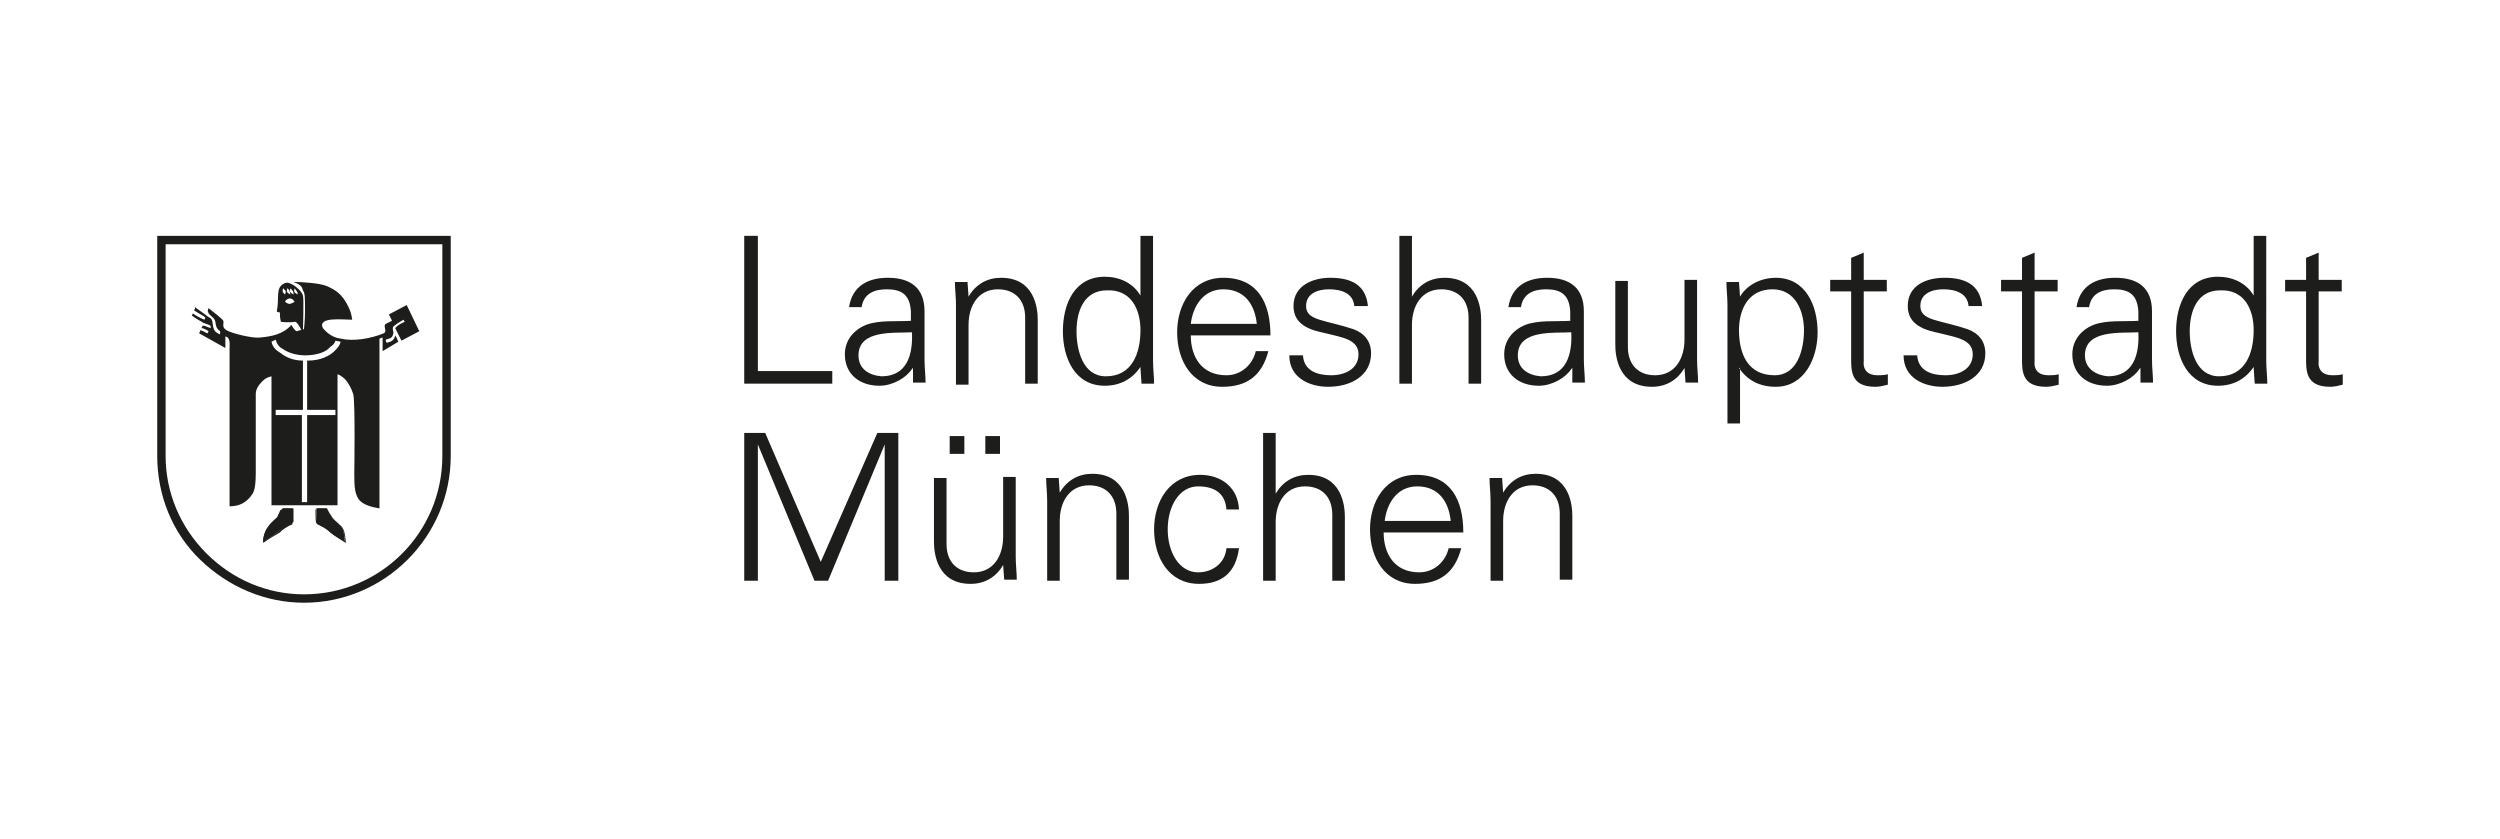 <?xml version="1.0" encoding="UTF-8"?>
<svg xmlns="http://www.w3.org/2000/svg" xmlns:xlink="http://www.w3.org/1999/xlink" version="1.1" id="Ebene_1" x="0px" y="0px" width="238.5px" height="80px" viewBox="0 0 238.5 80" style="enable-background:new 0 0 238.5 80;" xml:space="preserve">
<style type="text/css">
	.st0{fill:#857866;}
	.st1{fill:#0075BE;}
	.st2{fill:#FFFFFF;}
	.st3{fill:#6EC16C;}
	.st4{fill:#026234;}
	.st5{fill:#02873C;}
	.st6{fill:#35A94A;}
	.st7{fill:#220970;}
	.st8{fill:url(#SVGID_1_);}
	.st9{fill:url(#SVGID_00000145041934067999002690000001736413103696163720_);}
	.st10{fill:url(#SVGID_00000104688463972345632070000006912105270106713509_);}
	.st11{opacity:0.4;fill:url(#SVGID_00000031896896596242265060000002433332391671412620_);enable-background:new    ;}
	.st12{opacity:0.4;fill:url(#SVGID_00000025410986556315334350000011099308398803556486_);enable-background:new    ;}
	.st13{fill:#565F64;}
	.st14{fill:url(#SVGID_00000153664804435059540360000010043941436577604262_);}
	.st15{fill:#A4AAAE;fill-opacity:0.6;}
	.st16{fill:#333E46;}
	.st17{fill:url(#SVGID_00000017484636371276481250000004957254620693266845_);}
	.st18{fill:url(#SVGID_00000092438827610959229410000017908458984719090057_);fill-opacity:0.8;}
	.st19{opacity:0.8;fill:url(#SVGID_00000125596912665690449040000012501529243881232293_);enable-background:new    ;}
	.st20{fill:url(#SVGID_00000066506276984920323800000000830972463948917431_);}
	.st21{fill:url(#SVGID_00000073719746056096055410000008981355408062215070_);}
	.st22{fill:url(#SVGID_00000160155267023156848080000015359606321261566607_);}
	.st23{fill:url(#SVGID_00000129916123830193613670000006993173745082212790_);}
	.st24{fill:url(#SVGID_00000140699681508774492050000009654420669364695438_);}
	.st25{fill:url(#SVGID_00000021819516839925990640000016423529639121006724_);}
	.st26{fill:#FBFBFB;}
	.st27{fill:#333F47;}
	.st28{fill:#DB211B;}
	.st29{fill:#5EB63C;}
	.st30{fill:#1D1D1B;}
	.st31{fill:#D0043C;}
	.st32{fill:#706F6F;}
	.st33{fill:#CE181C;}
	.st34{fill:#FFDD06;}
	.st35{fill:#E30613;}
	.st36{fill:#004C93;}
	.st37{fill:#1B1B19;}
	.st38{fill:#E30427;}
	.st39{fill:#111D4E;}
	.st40{fill:#D81E05;}
	.st41{fill:#93282C;}
	.st42{fill:#BE8828;}
	.st43{fill:#000050;}
	.st44{fill:#E30014;}
	.st45{fill:#BE9B53;}
	.st46{fill:#1E1E1E;}
	.st47{fill:#002C58;}
	.st48{fill-rule:evenodd;clip-rule:evenodd;}
	.st49{fill-rule:evenodd;clip-rule:evenodd;fill:#87888A;}
	.st50{fill:#B1B2B4;}
	.st51{fill:#E41315;}
	.st52{fill:#E21D1B;}
	.st53{fill:#E20613;}
	.st54{fill-rule:evenodd;clip-rule:evenodd;fill:#1D1D1B;}
	.st55{clip-path:url(#SVGID_00000051360302797361816450000008709026409238332835_);}
	.st56{clip-path:url(#SVGID_00000058584305453893288750000012094925130395535001_);}
	
		.st57{clip-path:url(#SVGID_00000044894751259977277130000010910545013569706917_);fill:url(#SVGID_00000138556134936158433950000000507362714152857770_);}
	.st58{fill:#00722D;}
	.st59{fill:#185383;}
	.st60{fill:#006298;}
	.st61{fill:#71B2C9;}
	.st62{fill:#0093B8;}
	.st63{fill:#67B6D0;}
	.st64{fill:#B0E566;}
	.st65{fill:#102757;}
	.st66{fill:#F9B000;}
	.st67{fill:#4691AF;}
	.st68{fill:#46AF2D;}
	.st69{fill:#009982;}
	.st70{fill:none;stroke:#1D1D1B;stroke-width:0.129;stroke-miterlimit:3.864;}
	.st71{fill:#BB0A3B;}
	.st72{fill:#3C3C3B;}
	.st73{fill-rule:evenodd;clip-rule:evenodd;fill:#111111;}
	.st74{fill:#1C1C1C;}
	.st75{fill:#575756;}
	.st76{fill-rule:evenodd;clip-rule:evenodd;fill:#003E22;}
	.st77{fill:#003E22;}
	.st78{fill:#E1501A;}
	.st79{fill:#00589A;}
	.st80{fill:#FFD400;}
	.st81{fill:#FFD200;}
	.st82{fill:#D90F18;}
	.st83{fill:none;stroke:#D90F18;stroke-width:0.58;stroke-miterlimit:3.864;}
	.st84{fill:#696A6B;}
	.st85{fill:#009FE3;}
	.st86{fill:none;stroke:#009FE3;stroke-width:1.065;stroke-miterlimit:3.864;}
	.st87{fill:#A7A8AA;}
	.st88{fill:#ECEDED;}
	.st89{fill:#C1002A;}
	.st90{fill:#14E1A7;}
	.st91{fill:#CF003D;}
	.st92{fill:#B9B100;}
	.st93{fill:#009843;}
	.st94{fill:#F0C800;}
	.st95{fill:#E50046;}
	.st96{fill-rule:evenodd;clip-rule:evenodd;fill:#222435;}
	.st97{fill:#222435;}
	.st98{clip-path:url(#SVGID_00000123425044661841463640000008675757879266678678_);}
	.st99{clip-path:url(#SVGID_00000031909044158193581110000013485701529450368657_);}
	.st100{fill:#1A5B21;}
</style>
<g>
	<polygon class="st30" points="72.3,55.4 72.3,42.4 72.3,42.4 77.7,55.4 79,55.4 84.4,42.4 84.4,42.4 84.4,55.4 85.7,55.4    85.7,41.3 83.7,41.3 78.3,53.6 73,41.3 71,41.3 71,55.4 72.3,55.4  "></polygon>
	<path class="st54" d="M95.4,43.3v-1.7h-1.4v1.7H95.4L95.4,43.3z M92,43.3v-1.7h-1.4v1.7H92L92,43.3z M95.7,51.2   c0,1.8-0.9,3.4-2.8,3.4c-1.6,0-2.6-1-2.6-2.7v-6.3h-1.2v6.1c0,1.1,0.3,4,3.5,4c1.3,0,2.4-0.6,3.1-1.8l0,0l0.1,1.4h1.2   c0-0.7-0.1-1.4-0.1-2.2v-7.6h-1.2V51.2L95.7,51.2z"></path>
	<path class="st30" d="M101.1,49.7c0-1.8,0.9-3.4,2.8-3.4c1.6,0,2.6,1,2.6,2.7v6.3h1.2v-6.1c0-1.1-0.3-4-3.5-4   c-1.3,0-2.4,0.6-3.1,1.8l0,0l-0.1-1.4h-1.2c0,0.7,0.1,1.4,0.1,2.2v7.6h1.2V49.7L101.1,49.7z"></path>
	<path class="st30" d="M118.2,48.6c-0.1-2.1-1.7-3.3-3.7-3.3c-2.9,0-4.4,2.5-4.4,5.2c0,2.7,1.4,5.2,4.3,5.2c2.2,0,3.5-1.1,3.8-3.4   H117c-0.1,1.3-1.2,2.3-2.7,2.3c-1.8,0-2.9-1.9-2.9-4.1c0-2.2,1.1-4.1,2.9-4.1c1.6,0,2.6,0.7,2.7,2.2H118.2L118.2,48.6z"></path>
	<path class="st30" d="M121.7,41.3h-1.2v14.1h1.2v-5.6c0-1.8,0.9-3.4,2.8-3.4c1.6,0,2.6,1,2.6,2.7v6.3h1.2v-6.1c0-1.1-0.3-4-3.5-4   c-1.3,0-2.4,0.6-3.1,1.8h0V41.3L121.7,41.3z"></path>
	<path class="st54" d="M139.6,50.8c0-3.1-1.2-5.5-4.5-5.5c-2.9,0-4.4,2.5-4.4,5.2c0,2.7,1.4,5.2,4.3,5.2c2.4,0,3.8-1.1,4.4-3.4h-1.2   c-0.3,1.3-1.4,2.3-2.8,2.3c-2.4,0-3.4-1.8-3.4-3.8H139.6L139.6,50.8z M132.1,49.7c0.2-1.7,1.2-3.3,3.1-3.3c2,0,3,1.4,3.2,3.3H132.1   L132.1,49.7z"></path>
	<path class="st30" d="M143.4,49.7c0-1.8,0.9-3.4,2.8-3.4c1.6,0,2.6,1,2.6,2.7v6.3h1.2v-6.1c0-1.1-0.3-4-3.5-4   c-1.3,0-2.4,0.6-3.1,1.8l0,0l-0.1-1.4h-1.2c0,0.7,0.1,1.4,0.1,2.2v7.6h1.2V49.7L143.4,49.7z"></path>
	<polygon class="st30" points="79.4,36.6 79.4,35.4 72.3,35.4 72.3,22.5 71,22.5 71,36.6 79.4,36.6  "></polygon>
	<path class="st54" d="M81.9,33.9c0-2.5,3.5-2.1,5.1-2.2c0.1,2-0.4,4.2-2.9,4.2C82.9,35.8,81.9,35.2,81.9,33.9L81.9,33.9z M87,30.6   c-1.4,0.1-3.1-0.1-4.4,0.4c-1.2,0.5-2,1.5-2,2.8c0,1.9,1.4,3,3.3,3c1.3,0,2.6-0.8,3.1-1.6l0.1-0.1h0l0,1.4h1.2   c0-0.7-0.1-1.4-0.1-2.2v-4.6c0-2.2-1.3-3.2-3.5-3.2c-1.9,0-3.4,0.8-3.7,2.8h1.2c0.2-1.3,1.2-1.7,2.4-1.7c1.4,0,2.2,0.5,2.3,2.1   V30.6L87,30.6z"></path>
	<path class="st30" d="M92.4,31c0-1.8,0.9-3.4,2.8-3.4c1.6,0,2.6,1,2.6,2.7v6.3H99v-6.1c0-1.1-0.3-4-3.5-4c-1.3,0-2.4,0.6-3.1,1.8   l0,0l-0.1-1.4h-1.2c0,0.7,0.1,1.4,0.1,2.2v7.6h1.2V31L92.4,31z"></path>
	<path class="st54" d="M108.8,31.5c0,2.2-0.8,4.4-3.3,4.4c-2.2,0-2.8-2.5-2.8-4.3c0-1.9,0.7-3.9,2.9-3.9   C107.9,27.6,108.8,29.5,108.8,31.5L108.8,31.5z M108.9,36.6h1.2c0-0.7-0.1-1.4-0.1-2.2V22.5h-1.2v5.7l0,0c-0.7-1.2-2-1.8-3.4-1.8   c-2.9,0-4,2.6-4,5.2c0,2.5,1.1,5.2,4,5.2c1.4,0,2.6-0.6,3.4-1.8l0,0.1L108.9,36.6L108.9,36.6z"></path>
	<path class="st54" d="M121.2,32c0-3.1-1.2-5.5-4.5-5.5c-2.9,0-4.4,2.5-4.4,5.2c0,2.7,1.4,5.2,4.3,5.2c2.4,0,3.8-1.1,4.4-3.4h-1.2   c-0.3,1.3-1.4,2.3-2.8,2.3c-2.4,0-3.4-1.8-3.4-3.8H121.2L121.2,32z M113.6,30.9c0.2-1.7,1.2-3.3,3.1-3.3c2,0,3,1.4,3.2,3.3H113.6   L113.6,30.9z"></path>
	<path class="st30" d="M123.4,29.2c0,1.8,1.6,2.3,3.1,2.6c1.6,0.4,3.1,0.6,3.1,2c0,1.4-1.3,2-2.6,2c-1.3,0-2.6-0.4-2.7-1.9h-1.3   c0,2.2,2,3,3.7,3c2.1,0,4.1-1,4.1-3.2c0-1.1-0.6-1.9-1.7-2.3c-2.7-0.9-4.5-0.8-4.5-2.2c0-1.2,1.1-1.6,2.2-1.6   c1.2,0,2.3,0.4,2.4,1.6h1.3c-0.2-2.1-1.7-2.7-3.6-2.7C125.3,26.5,123.4,27.2,123.4,29.2L123.4,29.2z"></path>
	<path class="st30" d="M134.7,22.5h-1.2v14.1h1.2V31c0-1.8,0.9-3.4,2.8-3.4c1.6,0,2.6,1,2.6,2.7v6.3h1.2v-6.1c0-1.1-0.3-4-3.5-4   c-1.3,0-2.4,0.6-3.1,1.8h0V22.5L134.7,22.5z"></path>
	<path class="st54" d="M144.8,33.9c0-2.5,3.5-2.1,5.1-2.2c0.1,2-0.4,4.2-2.9,4.2C145.8,35.8,144.8,35.2,144.8,33.9L144.8,33.9z    M149.9,30.6c-1.4,0.1-3.1-0.1-4.4,0.4c-1.2,0.5-2,1.5-2,2.8c0,1.9,1.4,3,3.3,3c1.3,0,2.6-0.8,3.1-1.6l0.1-0.1h0l0,1.4h1.2   c0-0.7-0.1-1.4-0.1-2.2v-4.6c0-2.2-1.3-3.2-3.5-3.2c-1.9,0-3.4,0.8-3.7,2.8h1.2c0.2-1.3,1.2-1.7,2.4-1.7c1.4,0,2.2,0.5,2.3,2.1   V30.6L149.9,30.6z"></path>
	<path class="st30" d="M160.7,32.4c0,1.8-0.9,3.4-2.8,3.4c-1.6,0-2.6-1-2.6-2.7v-6.3h-1.2v6.1c0,1.1,0.3,4,3.5,4   c1.3,0,2.4-0.6,3.1-1.8l0,0l0.1,1.4h1.2c0-0.7-0.1-1.4-0.1-2.2v-7.6h-1.2V32.4L160.7,32.4z"></path>
	<path class="st54" d="M165.9,31.5c0-2,0.9-3.9,3.2-3.9c2.2,0,3,2.1,3,3.9c0,1.8-0.6,4.3-2.8,4.3C166.7,35.8,165.9,33.7,165.9,31.5   L165.9,31.5z M165.9,35.1L165.9,35.1c0.8,1.2,2,1.8,3.5,1.8c2.8,0,4-2.8,4-5.2c0-2.5-1.1-5.2-4-5.2c-1.3,0-2.7,0.6-3.4,1.8l0,0   l-0.1-1.4h-1.2c0,0.7,0.1,1.4,0.1,2.2v11.3h1.2V35.1L165.9,35.1z"></path>
	<path class="st30" d="M176.6,34c0,1.3-0.1,2.9,2.3,2.9c0.4,0,0.8-0.1,1.2-0.2v-1c-0.3,0.1-0.7,0.1-1,0.1c-0.9,0-1.4-0.5-1.3-1.4   v-6.6h2.2v-1.1h-2.2v-2.6l-1.2,0.5v2.1h-2v1.1h2V34L176.6,34z"></path>
	<path class="st30" d="M182,29.2c0,1.8,1.6,2.3,3.1,2.6c1.6,0.4,3.1,0.6,3.1,2c0,1.4-1.3,2-2.6,2c-1.3,0-2.6-0.4-2.7-1.9h-1.3   c0,2.2,2,3,3.7,3c2.1,0,4.1-1,4.1-3.2c0-1.1-0.6-1.9-1.7-2.3c-2.7-0.9-4.5-0.8-4.5-2.2c0-1.2,1.1-1.6,2.2-1.6   c1.2,0,2.3,0.4,2.4,1.6h1.3c-0.2-2.1-1.7-2.7-3.6-2.7C183.8,26.5,182,27.2,182,29.2L182,29.2z"></path>
	<path class="st30" d="M192.9,34c0,1.3-0.1,2.9,2.3,2.9c0.4,0,0.8-0.1,1.2-0.2v-1c-0.3,0.1-0.7,0.1-1,0.1c-0.9,0-1.4-0.5-1.3-1.4   v-6.6h2.2v-1.1h-2.2v-2.6l-1.2,0.5v2.1h-2v1.1h2V34L192.9,34z"></path>
	<path class="st54" d="M198.9,33.9c0-2.5,3.5-2.1,5.1-2.2c0.1,2-0.4,4.2-2.9,4.2C200,35.8,198.9,35.2,198.9,33.9L198.9,33.9z    M204.1,30.6c-1.4,0.1-3.1-0.1-4.4,0.4c-1.2,0.5-2,1.5-2,2.8c0,1.9,1.4,3,3.3,3c1.3,0,2.6-0.8,3.1-1.6l0.1-0.1h0l0,1.4h1.2   c0-0.7-0.1-1.4-0.1-2.2v-4.6c0-2.2-1.3-3.2-3.5-3.2c-1.9,0-3.4,0.8-3.7,2.8h1.2c0.2-1.3,1.2-1.7,2.4-1.7c1.4,0,2.2,0.5,2.3,2.1   V30.6L204.1,30.6z"></path>
	<path class="st54" d="M215,31.5c0,2.2-0.8,4.4-3.3,4.4c-2.2,0-2.8-2.5-2.8-4.3c0-1.9,0.7-3.9,2.9-3.9C214.1,27.6,215,29.5,215,31.5   L215,31.5z M215.1,36.6h1.2c0-0.7-0.1-1.4-0.1-2.2V22.5H215v5.7l0,0c-0.7-1.2-2-1.8-3.4-1.8c-2.9,0-4,2.6-4,5.2   c0,2.5,1.1,5.2,4,5.2c1.4,0,2.6-0.6,3.4-1.8l0,0.1L215.1,36.6L215.1,36.6z"></path>
	<path class="st30" d="M220,34c0,1.3-0.1,2.9,2.3,2.9c0.4,0,0.8-0.1,1.2-0.2v-1c-0.3,0.1-0.7,0.1-1,0.1c-0.9,0-1.4-0.5-1.3-1.4v-6.6   h2.2v-1.1h-2.2v-2.6l-1.2,0.5v2.1h-2v1.1h2V34L220,34z"></path>
	<g>
		<path class="st30" d="M29,57.5c-3.7,0-7.2-1.5-9.9-4.1c-2.7-2.6-4.1-6.2-4.1-9.9v-21h28v21C43,51.2,36.7,57.5,29,57.5    C29,57.5,29,57.5,29,57.5z M15.8,23.3v20.2c0,3.5,1.4,6.8,3.9,9.3c2.5,2.5,5.8,3.9,9.3,3.9c0,0,0,0,0,0c7.3,0,13.2-5.9,13.2-13.2    V23.3H15.8z"></path>
	</g>
	<path class="st30" d="M29.4,34.4c1.1,0,2-0.4,2.5-0.9c0.3-0.3,0.5-0.5,0.6-0.9L32,32.5c-0.1,0.3-0.2,0.4-0.5,0.6   c-0.4,0.5-1.3,0.8-2.4,0.8c-0.9,0-1.7-0.3-2.1-0.6c-0.4-0.2-0.6-0.5-0.7-0.9l-0.4,0.2c0.1,0.5,0.4,0.8,0.9,1.1   c0.5,0.4,1.2,0.7,2.1,0.7v4.7h-2.6v0.5h2.5v8.3h0.5v-8.3H32v-0.5h-2.7V34.4L29.4,34.4z M28,26.9c0.8,0,2.5,0.1,3.2,0.4   c0.9,0.4,1.4,0.8,1.9,1.7c0.3,0.6,0.4,0.8,0.5,1.5c-1,0-3.3-0.3-2.8,0.8c0.1,0.1,0.7,0.9,1.7,1c1.2,0.3,2.9,0,4.1-0.5   c0.4-0.2-0.1-0.7,0.2-0.9c0,0,0.2-0.1,0.6-0.3c-0.1-0.2-0.2-0.4-0.3-0.6l1.7-0.9l1.2,2.5l-1.7,0.9l-0.6-1.2   c0.3-0.3,0.3-0.3,0.9-0.6c0-0.1-0.1-0.1-0.1-0.2c-0.2,0.1-1,0.6-1,0.7c-0.1,0.3,0.1,0.4,0,0.7c-0.1,0.4-0.4,0.4-0.7,0.5   c0,0.1,0,0.2,0.1,0.3c0.4-0.1,0.7-0.2,0.8-0.7c0.2,0.3,0.2,0.4,0.3,0.6l-1.5,0.9v-1.3c-0.1,0-0.2,0.1-0.3,0.1v16.2   c-0.6-0.1-1.6-0.3-2-0.9c-0.4-0.6-0.4-1.4-0.4-2.5c0-0.1,0.1-6.7-0.1-7.5c-0.2-0.6-0.4-0.9-0.6-1.2c-0.2-0.3-0.6-0.6-0.9-0.7v12.5   l-6.3,0V35.9c-0.4,0.1-0.6,0.2-0.9,0.5c-0.4,0.4-0.6,0.8-0.6,1.2c0,0,0,5.9,0,7.5c0,1.5-0.2,1.8-0.3,2c-0.6,0.9-1.3,1.2-2.2,1.2   c0-5.6,0-13.8,0-15c0-0.5,0.1-1.1-0.4-1.2c0,0.4,0,0.7,0,1.1l-2.5-1.4c0-0.1,0.1-0.1,0.1-0.3c0.4,0.1,0.4,0.2,0.7,0.3   c0,0,0.1-0.2,0.1-0.2s-0.4-0.3-0.7-0.3c0.1-0.1,0.1-0.1,0.1-0.2c0.2-0.1,0.4,0.1,0.8,0.2c0-0.1,0-0.2,0-0.2   c-0.1-0.1-0.4-0.2-0.7-0.3c-0.1-0.1-0.6-0.3-1.1-0.7c0-0.1,0.1-0.1,0.1-0.2c0.1,0.1,0.8,0.5,1.1,0.6c0,0,0.1-0.2,0.1-0.2   c-0.2-0.2-0.5-0.3-1.1-0.7c0.1-0.1,0.1-0.1,0.1-0.3c0.4,0.3,0.7,0.5,1.1,0.8c0.2,0.2,0.4,0.2,0.5,0.4c0.2,0.3-0.1,1.1,0.8,1.4   l0-0.3c-0.6-0.4-0.3-0.9-0.6-1.2c-0.1-0.2-0.8-0.5-0.5-1c0.4,0.3,1.4,1.1,1.4,1.2c0.1,0.2-0.2,0.6,0.3,0.9c0.5,0.3,2.5,0.8,3.2,0.7   c1.1-0.1,2.2-0.3,3-1.2c0.1,0.2,0.4,0.6,0.5,0.6l0.7-0.2c0,0,0.1-0.9,0.1-1.7c0-1.4,0-1.7-0.2-2C28.8,27.4,28.8,27.2,28,26.9   L28,26.9z"></path>
	<g>
		<path class="st30" d="M27,48.5c0,0,0.3,0,1,0c0,1,0,1.3,0,1.3c-0.1,0.1-0.3,0.1-1,0.6c-0.8,0.6-1.1,0.8-1.9,1.3    c0-1.4,1.1-2.1,1.4-2.4C26.7,49.1,26.8,48.6,27,48.5L27,48.5z"></path>
		<path class="st30" d="M25.1,51.8L25.1,51.8c0-1.2,0.7-1.8,1.1-2.2c0.1-0.1,0.2-0.2,0.2-0.2c0.1-0.1,0.1-0.3,0.2-0.4    c0.1-0.2,0.1-0.4,0.3-0.4l0,0h1v1.4l0,0c0,0-0.1,0.1-0.2,0.1c-0.2,0.1-0.4,0.2-0.8,0.5l-0.2,0.2C26.2,51.1,25.8,51.3,25.1,51.8    L25.1,51.8z M27,48.5c-0.1,0-0.1,0.2-0.2,0.4c-0.1,0.1-0.1,0.3-0.2,0.4c-0.1,0.1-0.1,0.2-0.3,0.3c-0.4,0.4-1.1,1-1.1,2    c0.6-0.4,1-0.6,1.5-1l0.2-0.2c0.4-0.3,0.6-0.4,0.8-0.5c0.1,0,0.1-0.1,0.2-0.1v-1.3H27z"></path>
	</g>
	<g>
		<path class="st30" d="M30.2,48.5c0.8,0,1,0,1,0c0,0,0.4,0.9,0.7,1.1c0.6,0.6,0.9,0.5,1,2.1c-0.6-0.4-1-0.6-1.6-1.1    c-0.7-0.5-1-0.5-1.1-0.7C30.2,49.7,30.2,49.3,30.2,48.5L30.2,48.5z"></path>
		<path class="st30" d="M33,51.8L33,51.8c-0.6-0.4-1-0.6-1.5-1l-0.2-0.2c-0.3-0.3-0.6-0.4-0.8-0.5c-0.2-0.1-0.3-0.1-0.3-0.2    c-0.1-0.1-0.1-0.4-0.1-0.9c0-0.1,0-0.3,0-0.4l0,0h1.1l0,0c0,0,0,0,0.1,0.1c0.1,0.2,0.4,0.8,0.7,1c0.1,0.2,0.3,0.3,0.4,0.4    C32.7,50.3,32.9,50.5,33,51.8L33,51.8z M30.2,48.5c0,0.1,0,0.3,0,0.4c0,0.5,0,0.8,0.1,0.9c0.1,0.1,0.2,0.1,0.3,0.2    c0.2,0.1,0.4,0.2,0.8,0.5l0.2,0.2c0.5,0.4,0.8,0.6,1.3,0.9c-0.1-1.1-0.3-1.3-0.6-1.6c-0.1-0.1-0.2-0.2-0.4-0.4    c-0.2-0.2-0.5-0.8-0.7-1c0,0,0-0.1-0.1-0.1H30.2z"></path>
	</g>
	<path class="st54" d="M27.2,28.8L27.2,28.8c0.4,0.3,0.5,0.2,0.9,0c-0.1-0.2-0.3-0.4-0.6-0.3C27.3,28.6,27.2,28.7,27.2,28.8   L27.2,28.8z M27,27.5c-0.1,0.4,0,0.4,0.2,0.6C27.3,27.7,27.3,27.8,27,27.5L27,27.5z M27.4,27.5c-0.1,0.4,0,0.4,0.3,0.6   C27.6,27.8,27.7,27.7,27.4,27.5L27.4,27.5z M27.7,27.5c-0.1,0.4,0,0.4,0.3,0.6C28,27.8,28,27.8,27.7,27.5L27.7,27.5z M28.1,27.5   c-0.1,0.4,0,0.4,0.3,0.6C28.4,27.8,28.3,27.8,28.1,27.5L28.1,27.5z M27.2,27c0.3-0.1,0.6,0.1,0.8,0.2c0.3,0.2,0.8,0.6,0.9,1   c0.1,0.2,0,3.4,0,3.4l-0.1,0c0,0-0.3-0.7-0.6-0.9c-0.1,0-0.6,0.1-1.4,0c-0.1-0.4-0.1-0.6-0.1-0.9c-0.1,0-0.2,0-0.3-0.1   C26.7,28.4,26.2,27.4,27.2,27L27.2,27z"></path>
</g>
</svg>
